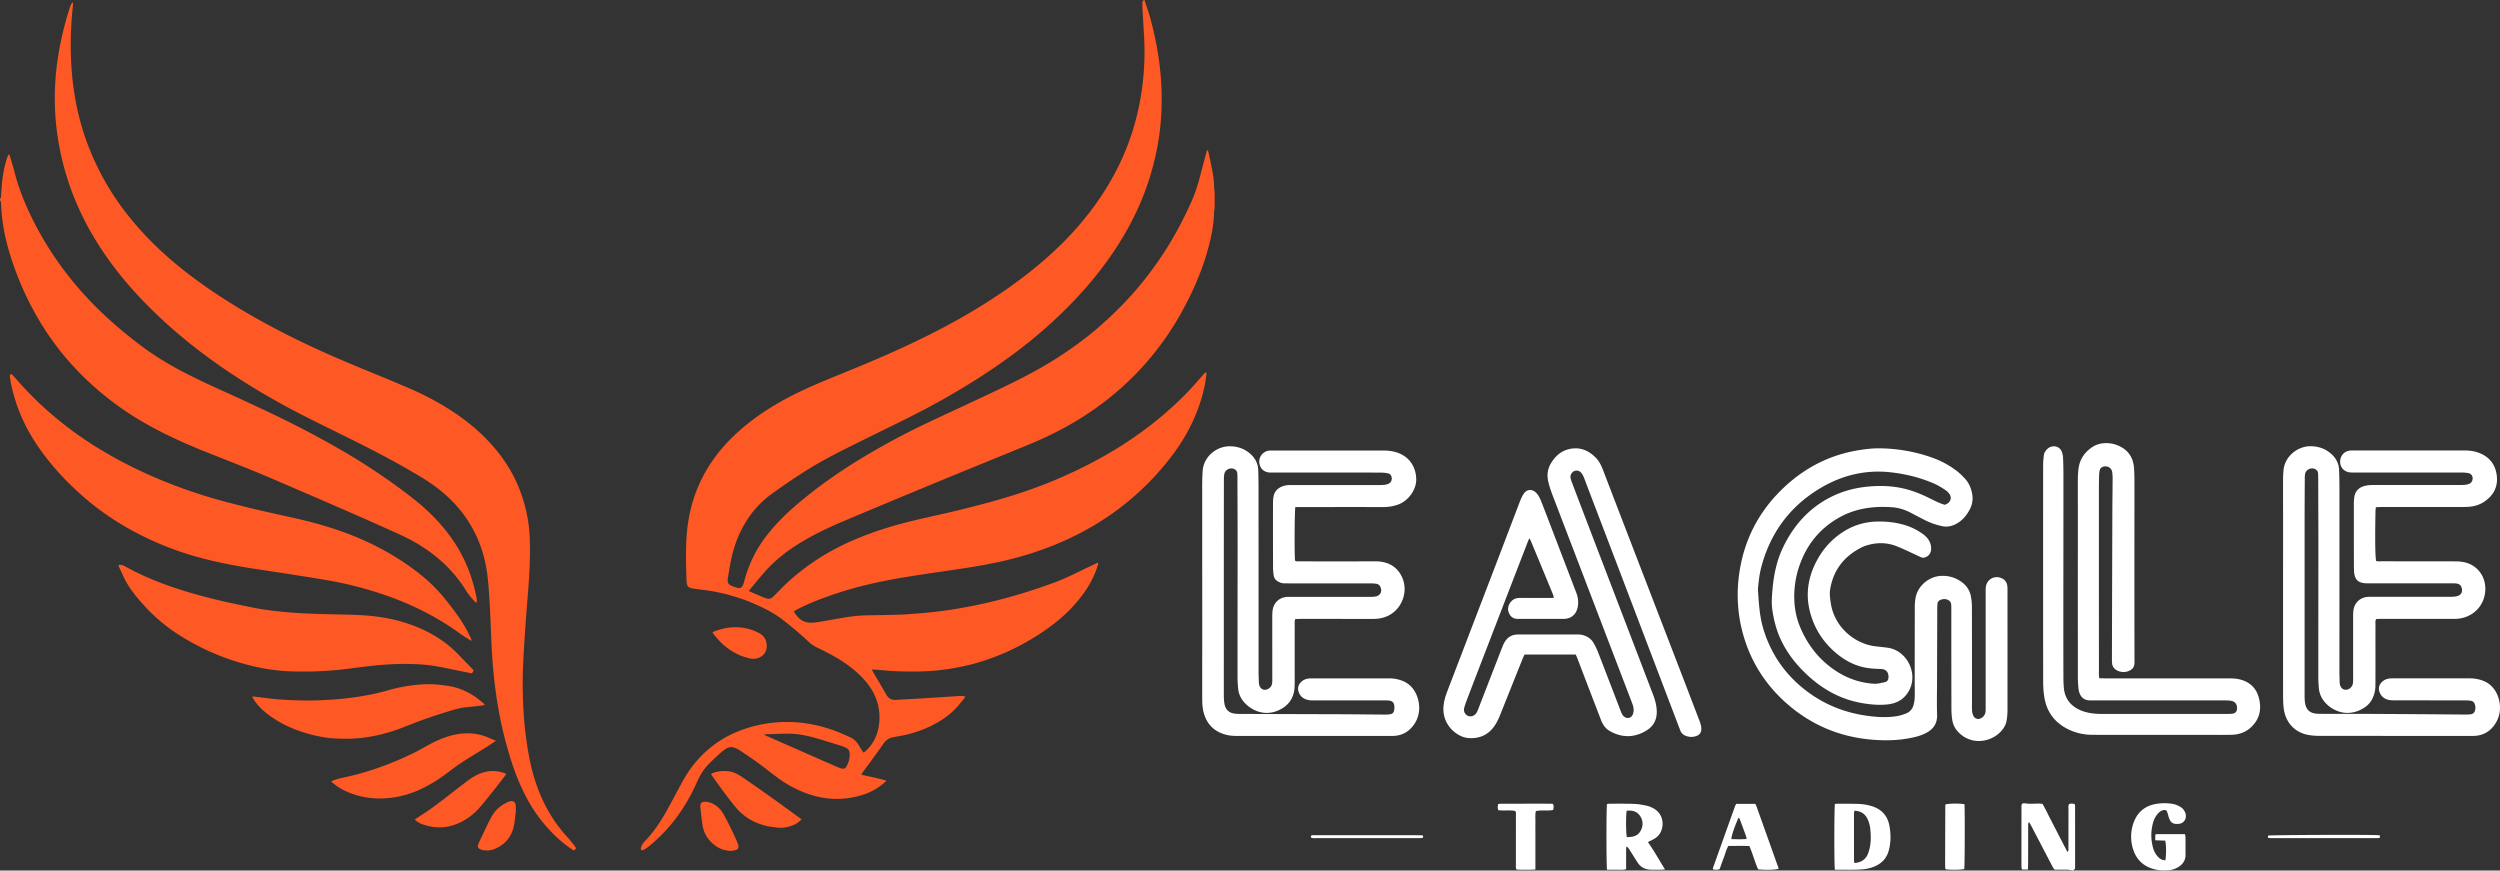 <svg xmlns="http://www.w3.org/2000/svg" viewBox="0 0 6893.19 2400.32"><rect x="0" y="0" width="6893.19" height="2400.32" fill="#333333" stroke="none"/><defs><style>.cls-1{fill:#fe5924;}.cls-2{fill:#fff;}</style></defs><g id="Layer_2" data-name="Layer 2"><g id="Layer_1-2" data-name="Layer 1"><path class="cls-1" d="M3349.13,573.28c-.53,3.33-1.48,6.65-1.54,10-.58,37.29-8.3,73.38-18.36,109-17,60.27-42.48,117-72.93,171.58a793.63,793.63,0,0,1-90.23,129.6c-62.78,73.33-136.86,132.87-220.93,180.17-38.55,21.68-78.61,40.06-119.51,56.76-84.86,34.67-169.78,69.2-254.5,104.22q-122.34,50.56-244.3,102c-43.2,18.25-85.55,38.31-125.44,63.24-29.45,18.41-56.89,39.36-81.08,64.29-11.9,12.26-22.75,25.56-33.87,38.57-7.28,8.53-14.18,17.38-21.77,26.73,2,1,3.38,1.89,4.85,2.52,12,5.09,23.86,10.34,35.92,15.17,15.75,6.32,19.51,5.31,31.7-7,11.08-11.19,21.86-22.7,33.42-33.36a628.79,628.79,0,0,1,127.64-90.93c34.1-18.43,69.63-33.55,106.05-46.68,51-18.37,103.28-31.72,156.12-43.37,63.47-14,126.67-29.18,189.19-47,58-16.52,114.94-35.88,170.29-59.82,60.73-26.27,119.42-56.43,175.19-92.12,66.6-42.62,127.92-91.79,182.58-149,13.47-14.1,26.06-29.05,39.08-43.58,2.46-2.75,4.43-6.08,8.68-7.85,2.2,2.87,1,6,.68,8.71a377.8,377.8,0,0,1-12.91,62.24c-17,57.08-44.07,109.11-79.76,156.55-76.42,101.61-172.86,178.56-288.09,232.15-67.36,31.33-137.77,53-210.53,67.47-37.26,7.41-74.77,13.24-112.36,18.69-40.29,5.83-80.59,11.67-120.76,18.23-62.83,10.28-125.1,23.17-185.82,42.7-36.5,11.74-72.42,25-107,41.65-5.24,2.52-10.34,5.34-15.45,8.13a42.28,42.28,0,0,0-4.47,3.32c11,18.37,25,31.17,47.49,30.71a151.4,151.4,0,0,0,21.43-2.18c25-4.12,49.86-8.75,74.86-12.72a427.57,427.57,0,0,1,59.24-5.54c29.44-.54,58.88-.81,88.31-1.7,15.72-.47,31.42-1.94,47.11-3.09,9.56-.69,19.1-1.59,28.64-2.48,47.75-4.41,95-12.16,141.9-22,70.77-14.88,139.83-35.65,207.69-60.49,21.56-7.89,42.41-17.39,63-27.42,17.85-8.68,35.76-17.21,53.66-25.79,1.53-.73,3.13-1.3,5.4-2.22,0,1.93.33,3.48,0,4.82-12.17,42-35.43,77.62-64,110-33.18,37.58-72.75,67.33-115.39,93.26-55.35,33.67-114.3,58.78-177.26,74.23a645.23,645.23,0,0,1-78.76,14c-39.25,4.59-78.6,4.54-118,3.2-20.85-.71-41.64-3.08-62.46-4.65-2.26-.17-4.55,0-7.76,0,1.18,2.48,1.91,4.32,2.89,6,12.27,21,24.78,41.82,36.8,62.94,6.13,10.79,15,15.38,27.1,14.64,21.86-1.32,43.73-2.47,65.59-3.74,10.6-.62,21.18-1.36,31.77-2,25.27-1.64,50.54-3.35,75.83-4.86a104,104,0,0,1,13.31.47c1.25.08,2.46.8,4.4,1.48a52,52,0,0,1-2.93,4.55c-3.91,4.76-8.05,9.34-11.84,14.19-18.7,23.9-42.35,41.64-68.79,56-31.58,17.19-65.31,28-100.6,34.21-4.71.83-9.45,1.55-14.14,2.51-10.8,2.22-19.85,7.36-26.41,16.4-3.62,5-7,10.14-10.6,15.13q-13.82,19.15-27.75,38.21c-6.87,9.4-13.84,18.72-20.73,28.09-1,1.33-1.77,2.8-3,4.78,3.84,2.57,8.1,2.26,11.82,3.45s7.33,1.68,11,2.49c4,.88,8,1.75,12,2.67,3.67.83,7.33,1.71,11,2.58,4,1,8,1.85,12,2.86,3.52.89,7,1.88,10.52,2.83-.42,1.23-.44,2.07-.87,2.46-17.69,16.07-37.54,28.38-60.39,35.95-51.25,17-102.26,16.22-153.15-1.28a310.43,310.43,0,0,1-84.14-44.33c-18.16-13.45-35.78-27.62-54-40.92-16-11.68-32.57-22.69-49-33.79a89.86,89.86,0,0,0-13.54-7.27c-9.42-4.23-18.72-3.72-27.34,2.15A127.23,127.23,0,0,0,1987,2075.7c-10.16,9.19-20.22,18.49-30,28.05-15.65,15.28-27,33.55-35.72,53.47a508.22,508.22,0,0,1-30.68,59.22,451.25,451.25,0,0,1-103.36,118.67,107.7,107.7,0,0,1-11,7.43,16,16,0,0,1-4.75,1.8,3.76,3.76,0,0,1-4.52-4.15,32.77,32.77,0,0,1,6.13-15,52.57,52.57,0,0,1,4.69-5.44c22.11-22.75,40-48.64,55.73-76,11.93-20.77,23.11-42,34.38-63.11,11-20.54,21.71-41.17,35.41-60.1,38.34-53,88.31-90.14,150.38-110.84a364.79,364.79,0,0,1,140.64-18.19c38.53,2.53,75.73,11.41,111.8,25,12.47,4.68,24.46,10.63,36.76,15.79,10.87,4.57,18.73,12.3,24.74,22.26,4,6.73,8.37,13.29,12.94,20.5,2-1.2,3.77-2,5.15-3.21a114.23,114.23,0,0,0,36.52-65.1c7.29-39.06.23-75.62-21.26-109.08-14.6-22.73-34-41.1-55.09-57.67-22.19-17.4-46.53-31.32-71.63-44-7-3.54-14-7.12-21.18-10.42a94.7,94.7,0,0,1-25.12-17.56c-22.46-21.13-46.18-40.8-70.52-59.7-22.58-17.53-48-30.34-74-41.84a512,512,0,0,0-119.48-36.32c-16.17-2.81-32.52-4.52-48.78-6.84a72.87,72.87,0,0,1-12-2.44,12.67,12.67,0,0,1-9.07-10.24,73.94,73.94,0,0,1-1.22-10.16c-1.33-37.65-2.2-75.31-.28-113,2.7-52.83,13.7-103.75,35.29-152.16,20.73-46.48,49.56-87.38,85.33-123.54,41.77-42.2,89.45-76.4,141.06-105.37,39.45-22.15,80.64-40.67,122.36-58,40.43-16.82,81.13-33,121.46-50.07,57.06-24.12,113.42-49.79,168.77-77.64,75-37.75,147.37-80,216-128.51,54.07-38.19,105.21-80,151.78-127.14,53.72-54.42,99.77-114.6,136.31-181.85A684.94,684.94,0,0,0,3144,274.81a747.94,747.94,0,0,0,10.42-177Q3152.14,59.93,3150,22c-.33-6.12-.05-12.28-.05-17.92l4-4.06h2c.29,1.3.47,2.63.88,3.89,4.57,14,9.73,27.8,13.67,42,16.77,60.17,27.66,121.31,31.31,183.8a758.26,758.26,0,0,1-3.16,125.09c-4,37.15-11.44,73.68-21.26,109.74-22.7,83.42-59.85,160.08-108.17,231.48-46.86,69.25-102.21,131.15-163.45,187.9-65.76,60.95-137.55,114-213.16,161.93q-84.57,53.64-174,98.81c-50.92,25.89-102.48,50.52-153.63,76-29.09,14.48-58.22,28.93-86.78,44.41-52.15,28.25-101.17,61.51-149.31,96a265.15,265.15,0,0,0-63.81,64.87c-20.05,29-34.28,60.68-43.69,94.63-6.88,24.81-10.63,50.19-14.66,75.54a24.28,24.28,0,0,0-.41,3c-.23,6.74,2.1,12.27,8.52,15.05a130.61,130.61,0,0,0,18.3,6.6c7.88,2.06,12.4-.37,15.59-7.86a95,95,0,0,0,4-12.69,346.37,346.37,0,0,1,63.63-126.61c24.06-30.51,51.61-57.62,81.11-82.76,55.89-47.63,115.75-89.71,178.56-127.7a2000.05,2000.05,0,0,1,177.1-95.34c56.24-26.72,112.89-52.59,169.2-79.16,46.73-22.05,93.36-44.3,138.51-69.52A1046,1046,0,0,0,3008.07,920c28.27-22.82,54.79-47.55,80.45-73.27,44.93-45,84.25-94.54,119.11-147.63,28.42-43.28,52.77-88.82,74.24-135.94a419.5,419.5,0,0,0,24.41-67.48c6.5-24.82,13.16-49.6,19.77-74.4.68-2.55.5-5.6,4-7.06a53.66,53.66,0,0,1,2.34,6.65q4.32,20.07,8.41,40.19c3.41,16.78,6.44,33.59,6.63,50.82.06,6.09,1.09,12.16,1.68,18.25ZM2106.51,2024.83c5.63,4.36,10.25,5.57,14.46,7.42q92.85,41,185.79,81.72a105.63,105.63,0,0,0,12.45,4.7c6.91,2,11.32.68,14.82-5.57,6.45-11.54,9.95-23.93,8.51-37.36a16.2,16.2,0,0,0-8.64-13.17,68.13,68.13,0,0,0-12.17-5.32c-23.8-7.44-47.55-15-71.52-21.86-22-6.3-44.41-11.23-67.43-12.21-8.51-.36-17.06-.28-25.59-.06C2141.13,2023.53,2125.08,2024.19,2106.51,2024.83Z"/><path class="cls-1" d="M0,548.62C3.28,545.35,2.72,541,3.07,537c1.13-13,1.65-26,3.18-38.89,2.38-20.06,5.93-39.94,12.23-59.22,1.47-4.47,2.69-9.09,5.36-12.9,2.82,0,2.73,2.1,3.17,3.58,4.54,15.43,9.42,30.77,13.45,46.33,13,50.32,33.12,97.79,57,143.78,38.17,73.35,85.78,140,142,200.56,46.74,50.39,98.47,95,153.52,136,41.08,30.61,85.24,55.91,130.82,78.91,46.45,23.45,94.19,44.11,141.43,65.87C731.78,1131.7,798,1163,862.59,1197.51c54,28.9,107.26,59.23,158.56,92.83,42.7,28,84.32,57.4,124.21,89.28,37.39,29.89,70.56,63.77,98.49,102.74,36.11,50.38,58.76,106.39,70.35,167.08.76,4,1.14,8-.44,12.31-1.32-.47-2.44-.54-3-1.13-9.29-10.08-18.33-20.34-25.57-32.07-35-56.68-82.84-99.73-140.11-132.91-18.69-10.82-38.3-19.75-57.94-28.64-108.77-49.24-218.58-96.1-328.18-143.45-63.76-27.55-128.56-52.5-193.05-78.21-55.36-22.06-109.53-46.63-161.52-75.87A823,823,0,0,1,215.47,1024C158,964.7,111.9,897.58,75.74,823.47a833.74,833.74,0,0,1-52-134.9,539.26,539.26,0,0,1-19-98.67C3.9,580.71,3.63,571.45,3,562.23c-.23-3.38-.05-7-3-9.5Z"/><path class="cls-1" d="M201.41,7.69c-.21,3.74-.26,7.49-.66,11.21a981.38,981.38,0,0,0-5.05,140.51c3,80.55,16.6,159.14,44.73,235A725.38,725.38,0,0,0,353.62,594.62c47.79,60.11,103,112.52,163.81,159.24,69.65,53.54,144.08,99.61,221.2,141.45,81.6,44.27,166.06,82.43,251.81,117.83,44.58,18.41,89.21,36.69,133.57,55.6,44.78,19.09,87.81,41.65,128.32,68.74,49.6,33.16,93.59,72.41,129.39,120.49,38.13,51.21,62,108.39,73.21,171.12,6.3,35.27,6.78,70.81,6.11,106.44-.66,35.27-2.82,70.45-5.72,105.6q-3.87,47.07-7.13,94.2c-2.09,30.39-4.07,60.79-5.53,91.21q-2.84,59,0,118.08a1008.32,1008.32,0,0,0,11.5,114.34c4.7,29.08,10.38,57.92,19,86.11,12.47,40.82,29.77,79.42,53.51,115a417.25,417.25,0,0,0,40.69,51.52c6.48,7,12.24,14.72,18.19,22.21,1.24,1.55,1.88,3.58,2.71,5.22-4.35,6.16-5,6.58-9.68,3.68a186.3,186.3,0,0,1-16.09-11c-47-36.48-83.83-81.32-111.57-133.86-20.07-38-35.05-78-47.2-119.08-10.29-34.8-19.24-69.93-26-105.58-6.67-35-12-70.14-15.73-105.57-4.38-41.56-6.7-83.23-8.26-125-1.12-30.1-2.38-60.21-4.21-90.27-1.37-22.54-3-45.11-5.81-67.5-7.49-58.7-27.22-112.93-61.78-161.31-24.11-33.75-53.68-62.06-87.33-86.19-21.17-15.19-43.74-28.12-66.25-41.17-51.53-29.86-104.45-57.13-157.73-83.69-46.84-23.35-94-46.14-140.54-70a2001.74,2001.74,0,0,1-199.1-116.86c-71-47.46-137.92-100.17-199.66-159.27-50.82-48.65-97.46-101-137.84-158.71-49.62-70.94-88-147.39-112.46-230.59a761.24,761.24,0,0,1-23.08-107.27,712.84,712.84,0,0,1-5.33-145.47,773.47,773.47,0,0,1,14.69-107.75A901.22,901.22,0,0,1,190.8,26.26c1.44-4.56,3-9.09,4.9-13.5.86-2,2.48-3.78,3.75-5.65Z"/><path class="cls-1" d="M1300.7,1767.16c-3.12-1.61-4.9-2.35-6.5-3.38-8.64-5.54-17.51-10.78-25.8-16.81-67.87-49.36-142.39-85.42-222-111.28a1027.78,1027.78,0,0,0-140.17-35.15c-34-6-68.15-11.28-102.28-16.62-40.21-6.3-80.51-12-120.68-18.53-58.1-9.45-115.66-21.53-171.8-39.49A854.36,854.36,0,0,1,360.94,1461a752.2,752.2,0,0,1-154.71-112.83c-40.49-38.15-76.95-79.88-107.57-126.45-33.65-51.17-57-106.67-68.84-166.9-1-5-1.73-10.12-2.42-15.2a16.68,16.68,0,0,1,.21-5.08,3.56,3.56,0,0,1,5.7-1.87c2.22,2.13,4.28,4.43,6.29,6.75A992.42,992.42,0,0,0,109,1112.31a978.6,978.6,0,0,0,117.41,94.63c50.89,35,104.59,65,160.4,91.3,77.26,36.44,157.37,64.93,240,86.65,57.56,15.14,115.54,28.49,173.7,41.08,49.53,10.71,98.38,23.77,146.07,41,77.2,27.89,148.62,66.2,213,117.35a438,438,0,0,1,68.18,68.07c20.88,25.84,41,52.26,57.32,81.31,5,8.94,9.31,18.27,13.86,27.47C1299.55,1762.56,1299.81,1764.18,1300.7,1767.16Z"/><path class="cls-1" d="M326.36,1558.3a18.85,18.85,0,0,1,15.09,1.6c9.92,5.39,19.89,10.72,30,15.76,46.06,22.94,94.09,40.85,143.31,55.68,49.5,14.92,99.71,27,150.33,37.35,18.77,3.85,37.51,7.92,56.41,10.91,19.59,3.1,39.33,5.39,59.06,7.37,43.63,4.36,87.44,5.7,131.25,6.68,24.3.54,48.61,1,72.9,2,48.08,1.92,95.39,8.72,141.14,24.26,41.18,14,79.3,33.74,113,61.46a284.2,284.2,0,0,1,21.17,19.45c15.41,15.55,30.54,31.39,46.23,47.57l-4.86,8.24c-7.09-1.36-13.78-2.57-20.43-3.92-24.46-5-48.85-10.32-73.39-14.89a432.1,432.1,0,0,0-61.21-6.49,746.45,746.45,0,0,0-77,.76c-33.51,2.12-66.77,6.18-100,10.64a988.3,988.3,0,0,1-163.91,8.5,536.29,536.29,0,0,1-104.66-13.71,664.41,664.41,0,0,1-208.1-87.4c-46.34-29.57-86-66.57-120.09-109.59-13.23-16.68-24.87-34.38-33.63-53.87-3.51-7.81-7.26-15.5-10.84-23.27C327.43,1561.9,327,1560.27,326.36,1558.3Z"/><path class="cls-1" d="M1336.41,1943.83c-3.5.68-6.44,1.45-9.42,1.78-13.26,1.47-26.52,2.92-39.79,4.18a185.78,185.78,0,0,0-35.16,7c-43.3,12.77-86.09,27-128,43.93-33,13.34-66.86,24.13-102.06,30.28a408.71,408.71,0,0,1-80.72,5.83c-17.82-.45-35.57-1.48-53.09-4.76C834.42,2022,784,2003.7,739.87,1970.47c-16.78-12.63-31.7-27.15-42.48-45.47a30,30,0,0,1-1.44-2.68c-.11-.24.15-.65.38-1.5,4.21-.48,8.55.32,12.85.81,10.87,1.26,21.7,2.84,32.57,4.07,10.2,1.16,20.41,2.34,30.64,3,36.9,2.34,73.83,3.76,110.8,2.06,19.47-.89,39-1.89,58.36-3.86,42.92-4.34,85.4-11.28,127-23.18a439.26,439.26,0,0,1,72.32-14.6c21.77-2.44,43.6-3.64,65.56-1.48,16,1.57,32,3.35,47.57,7.45,27.28,7.18,51.22,20.79,72.7,38.88C1330,1936.73,1334,1938.85,1336.41,1943.83Z"/><path class="cls-1" d="M1367.38,2042.6c-10.71,7.1-19.4,13.14-28.36,18.75-17.4,10.91-35,21.48-52.4,32.38-17.71,11.08-34.69,23.23-51.32,35.88-24,18.29-49.34,34.45-76.86,47.12a266.47,266.47,0,0,1-107.2,24.85,225.11,225.11,0,0,1-100.52-21.36c-11.62-5.41-24-13.66-36.66-24.28-.27-2.41,1.82-2.48,3.21-3.15,10-4.76,20.77-6.84,31.46-9.14,68-14.57,132.65-38.38,194.91-69,9.82-4.83,19.33-10.3,28.86-15.68,23.62-13.33,47.92-25,74.38-31.65,25.64-6.42,51.42-7.45,77.24-1.19C1338.42,2029.58,1351.63,2036,1367.38,2042.6Z"/><path class="cls-1" d="M1960.82,2134.2c6.19-4.12,13.21-5.78,20.13-6.94,18.69-3.14,36.85-1.31,53.7,8.12,4.77,2.66,9.39,5.62,13.91,8.69,50.32,34.26,99.65,69.92,148.84,105.77,4.12,3,8.27,6,12.77,9.21a69.7,69.7,0,0,1-30.57,18.84c-12.48,3.83-25.28,5.84-38.45,3.71-8.09-1.32-16.35-1.75-24.35-3.46-35.23-7.57-65.05-24.54-88.28-52.35-23.7-28.37-44.93-58.62-66.46-88.63A15.6,15.6,0,0,1,1960.82,2134.2Z"/><path class="cls-1" d="M1143.35,2260c7.58-5.12,13.69-9.48,20-13.5,22.57-14.34,43.87-30.42,65-46.75,19.78-15.27,39.44-30.7,59.37-45.78,12-9.1,24.79-17.1,39.13-22.23,22.88-8.19,45.52-7.86,68.62,1.73-1.09,2.09-1.74,4-2.9,5.49-22.11,28.78-44.39,57.42-67.83,85.15-18.73,22.16-41.41,38.66-68.58,49-30.89,11.73-61.67,10.18-92.35-.7a64.73,64.73,0,0,1-11-5.42C1149.94,2265.29,1147.4,2263,1143.35,2260Z"/><path class="cls-1" d="M1964.62,1743.53a49.28,49.28,0,0,1,4.73-2.49c23-8.8,46.65-13.27,71.38-11a137.46,137.46,0,0,1,52.75,15.77c14.38,7.67,21,20.91,20.61,36.5-.47,20.63-15.5,32.32-34.39,34.07a42.76,42.76,0,0,1-13.21-1.2c-31.95-7.29-58.9-23.53-81.64-46.84-6.44-6.6-12.14-13.92-18.11-21A24,24,0,0,1,1964.62,1743.53Z"/><path class="cls-1" d="M2014.41,2346.32c-14.78-1.26-27.89-4.82-39.44-12.82-20.33-14.08-33.81-32.93-37.75-57.58-2.7-16.89-4.22-34-6.24-50.94a20.8,20.8,0,0,1-.09-4.1c.48-6,3.67-9.39,9.67-10a43.28,43.28,0,0,1,21,3.51c15.23,6.26,26,17.22,33.91,31.46,12.29,22.17,23.39,44.91,33.84,68,2,4.36,3.81,8.8,5.35,13.33,3.59,10.57.7,15.57-10,17.61C2021,2345.48,2017.26,2345.9,2014.41,2346.32Z"/><path class="cls-1" d="M1422.62,2233.44c-1.72,13.89-2.77,27.91-5.3,41.65-5.51,30-22.5,51.4-50.14,64.4a59,59,0,0,1-34,4.83,32.59,32.59,0,0,1-10.56-3.53c-4.76-2.51-5.9-6-4.36-11.2a60,60,0,0,1,3.3-8.6c8.63-18.2,17.25-36.41,26.08-54.52,3.13-6.44,6.65-12.72,10.32-18.87,10.17-17.06,25.38-28.3,43.09-36.51a26.54,26.54,0,0,1,5.83-1.91c8.21-1.66,13.3,1.73,14.81,9.88a40.41,40.41,0,0,1,.49,6.12c.08,2.73,0,5.47,0,8.2Z"/><path class="cls-2" d="M5362.52,1391.93c3-1.56,6.21-2.72,8.79-4.72,7.91-6.15,9.8-15.94,4.22-24.34a40.23,40.23,0,0,0-10.9-11.27c-9.6-6.29-19.36-12.63-29.8-17.28-38.41-17.14-78.85-27.15-120.57-31.92-70.34-8.05-135.62,7.91-195.83,44-83,49.76-136.46,122.21-161.63,215.56-5.27,19.53-7.62,39.56-9.43,59.66a36.91,36.91,0,0,0-.21,5.75c2.54,36.37,4.4,72.78,15.24,108,22.22,72.3,64.13,130.37,125.23,174.7,47.18,34.22,100,54.75,157.45,63.09,29,4.21,58.32,6.17,87.5,1a121.47,121.47,0,0,0,23.29-7.1c10.44-4.13,17.26-12.25,20.23-22.95a90.76,90.76,0,0,0,3.31-21.21c.46-14.87,0-29.77,0-44.66q0-100.85.2-201.71a159.48,159.48,0,0,1,2.24-28.65c6.11-32.71,37-58.53,70.25-60,20.44-.88,38.92,4.29,55.61,16.07,13.94,9.86,23.18,23.1,26.5,39.77a156.26,156.26,0,0,1,2.89,30q.36,132.56.21,265.12c0,7.2-.29,14.44.35,21.59a36.72,36.72,0,0,0,3.71,13.68c3.36,6.27,11.12,11.31,21,6.06a22.34,22.34,0,0,0,12.31-18.24c.58-5.23.35-10.55.35-15.83q0-153.45,0-306.91c0-6.24-.2-12.51.28-18.72,1.82-23.69,25.78-36.37,46.51-24.82,7.28,4,11.23,10.4,12.66,18.29a72.12,72.12,0,0,1,.74,12.91q.09,167.14,0,334.28a165.84,165.84,0,0,1-2.43,25.71c-1.61,10.18-6.57,19-13.07,26.92-25.88,31.38-81.22,43.79-118.88,6.07-9.85-9.87-16.05-21.63-18-35.29a215.24,215.24,0,0,1-2.24-30.11q-.33-136.17-.26-272.33c0-4.8,0-9.6-.24-14.4-.36-7.64-4.59-12.16-11.68-14.64-6.33-2.2-12.33-1.32-18.22,1.17-4.76,2-7.78,5.61-8.13,10.94-.31,4.78-.51,9.59-.53,14.38q-.34,102.3-.63,204.59c-.07,28.82-.82,57.66.18,86.45.89,25.69-11.58,41.54-33.38,52-17.09,8.23-35.47,11.73-54,14.66-29.1,4.61-58.46,4.67-87.67,2.54-90.55-6.63-170.53-39.59-238.87-99.48-55.4-48.55-94.95-108-117.12-178.38a403.22,403.22,0,0,1-16.07-168c11.41-101.19,55.12-186.29,130-254.63,56.87-51.92,123.61-85.47,200.27-97.87,19.46-3.15,39-5.57,58.72-5.29,50.33.72,99.31,9.25,146.62,26.46a246.45,246.45,0,0,1,65.52,35.71c8.33,6.35,15.87,13.91,23,21.61,9.32,10,15,22.25,18.38,35.46,4.39,16.94,3.07,33.37-5.15,49-8.92,16.88-20.65,31.26-37.91,40.27-12.19,6.36-24.54,9.19-38.76,6a196.34,196.34,0,0,1-49.91-17.9c-11.46-6.05-23-11.87-34.46-18-17.16-9.18-35.28-15-54.76-16.27-50.83-3.34-99.89,3.34-144.81,28.71-49.91,28.19-85.22,69.69-105.77,123.15a259.12,259.12,0,0,0-17.23,110.15,211.71,211.71,0,0,0,16.23,69.79c20.75,49,52.41,89.25,96.89,118.81,31.78,21.12,66.73,33.43,105,36.13,10.81.77,21-2.21,31.26-4.26,6.13-1.22,9.67-6,10-12.53.62-11.77-4-23.17-20.6-23.79-11-.41-22.07-.87-33-2.22-37.57-4.62-69.21-21.93-96.93-46.91-21.63-19.49-39.16-42.29-51.55-68.7-30.71-65.51-26.59-129.48,10.24-191.27a208,208,0,0,1,64.05-67.29c30-20,63-29.87,99-30.3,26.62-.31,52.65,2.94,78,11.16a162.56,162.56,0,0,1,47,24.47c12.55,9.33,20.64,21.35,21.38,37.44.59,12.92-5.93,22.59-18,26.21a13.62,13.62,0,0,1-8.24-.18c-6.25-2.4-12.19-5.6-18.31-8.36-17-7.7-33.83-16.07-51.23-22.85-27.36-10.66-55.34-10.37-83.26-1.61a82,82,0,0,0-12,4.77c-48.29,24.12-78.5,62-87.39,115.82-2.14,13-.19,25.83,1.79,38.68,9.81,63.43,61.51,107.89,115.68,117.44,8.95,1.58,18.07,2.17,27.1,3.33,7.14.92,14.4,1.44,21.35,3.13,53.47,13,81.77,84.4,42.31,130.32-13.81,16.07-31.71,22.84-51.85,24.73-24.05,2.26-47.95,0-71.65-4.39-54.87-10.15-102.05-35.65-143.19-72.71-31.31-28.2-57.63-60.34-76.13-98.57-13.11-27.08-20.62-55.62-24.87-85.3-2.63-18.31-1.2-36.35.32-54.53,3.4-40.49,11.26-79.93,28.82-116.82,28.23-59.32,69.54-106.79,128.29-137.67,31.32-16.46,64.81-26.13,100-30.09,24.92-2.8,49.71-3.3,74.69-.49,28.44,3.19,55.43,11.13,81.51,22.54,9.66,4.22,19.11,9,28.58,13.61C5339.85,1383.49,5350.64,1388.64,5362.52,1391.93Z"/><path class="cls-2" d="M6550.84,1398.68c-.38,4.6-.9,8.3-1,12-1.37,76.86-.83,121,1.75,135.88,4.7,1.86,10,1.07,15.13,1.08,67.72.09,135.44,0,203.16.22a121.74,121.74,0,0,1,24.27,2.23c33.17,6.88,56.3,34.05,58.39,67.84,2.93,47.46-31.2,85.58-79.13,88.31-4.79.27-9.6.18-14.4.18q-95.82,0-191.64-.06c-5.19,0-10.38.31-15.27.46-3.47,5.16-2.26,10.1-2.27,14.74-.09,42.75,0,85.49,0,128.24,0,13.93-.08,27.86-.14,41.79a80.62,80.62,0,0,1-7.17,32.09,60.56,60.56,0,0,1-21.7,26.34c-16.39,11.13-34.62,16.92-54.39,15.44-30.54-2.28-68.74-27.6-72.57-66.92-1-10.49-1.62-21.07-1.62-31.62q0-178.67.2-357.34c0-63.87-.31-127.75-.51-191.63,0-4.32,0-8.66-.4-13-.52-5.75-3.68-9.76-9-12-11.18-4.6-24.61,2.28-26.82,14a71.32,71.32,0,0,0-.78,12.92c-.22,37.46-.49,74.92-.5,112.38q-.07,240.63,0,481.27a199,199,0,0,0,.58,20.15c2.34,23,13.25,33.65,36.38,34.36,21.11.65,42.26.27,63.39.29,19.69,0,39.38-.12,59.07,0q74.2.33,148.4.82c45.14.31,90.28.75,135.42,1.06a121,121,0,0,0,14.37-.66c7.05-.78,11-5.08,12.66-11.91a27.91,27.91,0,0,0-.93-15.58c-1.8-5.52-5.51-9.12-11.23-9.9a118.68,118.68,0,0,0-15.77-.94q-93.66-.12-187.32-.14a179.47,179.47,0,0,1-18.71-.5c-15.61-1.63-26.4-10.77-30.43-24.62-2.52-8.66-.59-16.16,4.93-22.87,6.1-7.41,14.2-11.31,23.65-12.32a107.69,107.69,0,0,1,11.51-.33q105.2,0,210.37,0a102.39,102.39,0,0,1,33.86,5.87c14.55,5,25.92,14.29,34.51,27.06,15.18,22.6,23.38,64.29-3.45,98.51-13.59,17.33-31.45,26.19-53.32,27.2-3.83.18-7.68.09-11.52.09q-208.21,0-416.41-.16a179.14,179.14,0,0,1-28.6-2.34c-34.47-5.61-65-31.14-69.45-77.29-1.15-11.93-1.33-24-1.33-36q-.07-229.82.05-459.65c0-43.71-.17-87.41-.1-131.12,0-8.63.46-17.29,1.25-25.89,3.7-40.22,40.52-66.17,73.29-66.34,19.46-.11,37.08,4.83,52.57,16.42,16.58,12.41,26.75,28.74,27.43,49.95.54,16.8.92,33.61.92,50.42q0,252.86-.08,505.73c0,8.64.39,17.28.63,25.92a55.11,55.11,0,0,0,.35,5.75c1.38,10.51,7.57,17.19,16,17.34,8.94.16,17.8-6.69,19.85-15.82a54.64,54.64,0,0,0,1-11.44c.1-11.52,0-23,0-34.58q0-69.89,0-139.77a137.9,137.9,0,0,1,.81-17.25c2.76-21.57,19-36.36,40.84-37.33,7.67-.33,15.37-.1,23.05-.1q98,0,196,0c5.76,0,11.54,0,17.28-.43a45,45,0,0,0,11.2-2.29c7.62-2.67,11.54-8.88,11.08-16.59-.57-9.61-5.45-15.87-14.29-17.22-5.19-.79-10.54-.67-15.81-.68q-110.94-.07-221.89-.07c-3.84,0-7.69.07-11.53,0-23-.56-32.93-10.23-34.21-33.48-.37-6.71-.42-13.44-.43-20.16q-.12-82.12-.12-164.25a133.23,133.23,0,0,1,1.27-20.08c2.47-15.86,12.16-25.89,27.27-30.17a83.33,83.33,0,0,1,21.29-2.8c21.61-.35,43.23-.13,64.84-.13q87.18,0,174.35,0a165.62,165.62,0,0,0,17.27-.47,42.16,42.16,0,0,0,12.44-3.1c6.29-2.77,9.62-9.9,8.68-16.73-.91-6.65-4.66-11-12-12.48a81,81,0,0,0-15.71-1.48c-27.85-.18-55.71-.17-83.57-.17q-106.62,0-213.24,0c-4.33,0-8.67.15-13-.21-16.26-1.37-27.76-13.72-27.65-29.47.12-16.92,11.53-29.56,28-30.87,3.34-.27,6.72-.14,10.08-.14q153.45,0,306.9,0c14.12,0,27.73,2.22,40.72,7.71,27.75,11.71,43,32.76,46.28,62.57,3.27,30.26-9.25,53.26-33.59,70.2-14.13,9.82-30.35,14.18-47.44,15-8.15.41-16.33.27-24.49.27q-106.62,0-213.25,0C6560.9,1398,6556.22,1398.41,6550.84,1398.68Z"/><path class="cls-2" d="M3571.59,1398c-2.19,13.15-2.63,128.2-.9,147.16,2.85,3.66,7,2.54,10.64,2.56q39.61.18,79.24.14c44.18,0,88.37.07,132.55-.13a94.8,94.8,0,0,1,28.37,4.07c34,10.41,48.69,40.57,51.08,65.07,3.62,37-21.32,85.59-78,89.36-6.69.45-13.44.27-20.16.27q-93.64,0-187.3-.06c-5.17,0-10.34.34-15.66.53-2.35,5.93-1.6,11.24-1.6,16.39q-.09,66.29,0,132.56c0,12.48.21,25-.28,37.45-1.32,33.51-19.42,56.39-50.87,67.77-38.92,14.09-74.36-6.71-91.25-28.49a63.55,63.55,0,0,1-13.4-32.93c-1.05-10.49-1.8-21.07-1.81-31.6q0-179.38.23-358.76c0-64.35-.32-128.71-.53-193.06,0-3.84,0-7.69-.4-11.51-.56-5.8-3.94-9.66-9.22-11.84-10.53-4.36-23.6,1.89-26.26,12.89a61.32,61.32,0,0,0-1.43,14.26q-.21,146.25-.24,292.48,0,87.89,0,175.78c0,42.26-.07,84.52.07,126.78,0,8.14.16,16.39,1.52,24.38,3,17.8,13.2,27,31.09,28.46,8.12.68,16.32.53,24.48.55q130.38.42,260.75.81c42.26.17,84.51.71,126.76,1a105.69,105.69,0,0,0,14.33-1c5.24-.69,9-3.93,10.16-9a42,42,0,0,0,1-14.14c-1.16-9.38-5.72-13.61-15-14.59a152,152,0,0,0-15.84-.39q-93.65,0-187.3-.06c-5.27,0-10.64.3-15.82-.48-14.21-2.16-25.19-8.7-30-23.33-3.36-10.29-.73-18.95,6.48-26.43,5.89-6.12,13.4-9.18,21.75-10.1a91.51,91.51,0,0,1,10.08-.32q105.88,0,211.79,0a97.44,97.44,0,0,1,33.86,5.85c16.42,6,29.07,16.62,37.5,32,15.14,27.64,18.22,70.06-13.08,101.08-12.54,12.42-27.75,18.54-45.14,19.65-3.83.25-7.68.13-11.53.13q-208.9,0-417.82,0c-11.55,0-23-.37-34.28-3.37-31.38-8.35-51.94-27.88-60.82-59.23-4-14-4.55-28.4-4.55-42.84q0-87.88.09-175.78-.08-202.43-.15-404.87c0-14.87.26-29.78,1.28-44.61,2.73-39.49,38-68.16,74.6-68,20.52.11,38.82,5.87,54.59,18.91,14.74,12.2,23.54,27.74,24.11,47.23.44,15.36.76,30.73.76,46.09q.11,255,.12,510.05c0,9.12.44,18.24.73,27.36a43.85,43.85,0,0,0,.48,5.73c1.49,9,7,15.11,14.27,16,8,1,17.71-4.91,20.56-12.78a32.14,32.14,0,0,0,1.65-8.43c.29-3.82.13-7.68.13-11.52q0-83.57-.06-167.14a162.68,162.68,0,0,1,.69-17.25c2.5-23.14,19.09-38.44,42.19-39,8.64-.2,17.29,0,25.93,0q98.7,0,197.38-.09c6.23,0,12.61.16,18.66-1,17.08-3.39,18.85-19.15,11.28-29.82a14.1,14.1,0,0,0-8.26-5,91.85,91.85,0,0,0-17.16-1.24q-111.66-.13-223.32-.1c-4.8,0-9.6-.11-14.41-.1-5.93,0-11.31-1.91-16.45-4.66-6.74-3.6-11.31-9.09-12.47-16.68a144.68,144.68,0,0,1-1.91-21.48q-.28-90-.14-180.1a96.71,96.71,0,0,1,1.38-15.74c2.54-15.33,12.2-24.52,26.41-29.44,8.78-3,17.94-2.91,27.08-2.91q115.26,0,230.52,0c6.73,0,13.47.09,20.16-.45a41.73,41.73,0,0,0,12.5-2.86,15.53,15.53,0,0,0,9.33-16.32c-.69-6.27-3.64-11.15-10.07-12.53a85.27,85.27,0,0,0-17.05-2.07c-32.65-.25-65.31-.26-98-.26q-101.57,0-203.14.09c-2.88,0-5.77,0-8.65-.12-14.81-.92-25.2-10.1-27.87-24.54a30.51,30.51,0,0,1,28.27-36c3.36-.19,6.73-.07,10.09-.07q152,0,304,0a116.79,116.79,0,0,1,36.84,5.41c32.95,10.81,52,37.71,53.11,72.66.95,28.79-20.72,60.83-51.28,71.33a119.68,119.68,0,0,1-39.59,6.47c-50.43-.18-100.85-.1-151.28-.11h-91.29Z"/><path class="cls-2" d="M4344.73,1804.81h-141.2c-1.68,3.6-3.44,6.94-4.83,10.43q-30.79,76.85-61.48,153.73c-4.63,11.62-9.72,23-17,33.26-16.63,23.55-39.41,34.15-68,33a63.57,63.57,0,0,1-22.35-5c-24.42-10.36-49.22-36.21-50-73.22-.33-16.37,3.79-32.37,9.56-47.77,4.72-12.58,9.55-25.12,14.36-37.67q63.87-166.71,127.73-333.42c19.73-51.55,39.19-103.19,59-154.69,3.08-8,6.61-16.13,11.55-23.05,8.29-11.63,22-12.41,32.52-2.61a48.73,48.73,0,0,1,8.7,11.35,118.22,118.22,0,0,1,7.19,15.68q12.07,30.83,23.87,61.77,36,94.11,72.1,188.21a71.07,71.07,0,0,1,4.36,35.32,51,51,0,0,1-4.89,16.37c-6.16,12-16.69,18.2-30,19.67a105.32,105.32,0,0,1-11.52.29q-55.47,0-110.94,0c-2.4,0-4.81-.1-7.21,0-14.52.56-24.18-7.5-27.56-22.23-2.82-12.34,5.77-27.68,17.89-33,5.45-2.38,11.13-2.66,16.93-2.65q37.45.09,74.92,0H4284c-.59-3.43-.57-6.15-1.53-8.47q-30.72-74.56-61.68-149c-.88-2.12-2.31-4-4.05-7-1.95,4.57-3.55,8-4.91,11.56q-63,163.18-125.93,326.39-21.22,55.08-42.29,110.22c-2.39,6.27-4.49,12.67-6.27,19.14a18.35,18.35,0,0,0,1.25,14c5.5,10.19,17.59,12.89,27,6,5.33-3.9,7.71-9.58,10-15.46q25.19-65.15,50.5-130.22c5.55-14.31,11-28.67,16.73-42.92a85.12,85.12,0,0,1,7-14.17c7.78-12.16,19-18.62,33.56-19.13,2.4-.09,4.8-.08,7.21-.08q78.53,0,157,0c4.78,0,9.69,0,14.3,1.09,13.63,3.13,25,10.09,32.11,22.44a193,193,0,0,1,12.48,25.87c20.15,51.88,40,103.89,60,155.85,1.55,4,3,8.11,4.85,12a27.77,27.77,0,0,0,4.6,7.23c9.31,9.88,23.44,6.58,27-6.51a38.35,38.35,0,0,0-.66-22.73c-2.18-6.36-4.56-12.65-7-18.92q-38.06-99.52-76.15-199-65.86-172.14-131.73-344.27c-7-18.36-14.48-36.51-18.67-55.91-3.87-17.95-1.26-34.5,8.11-49.83,10.53-17.23,24.63-31,44.38-37,30.05-9.11,55.81-.39,77.68,21.16,9.74,9.61,15.93,21.55,20.79,34.22q17.23,45,34.52,90.08,88.47,229.73,177,459.46,26.89,69.86,53.59,139.8a119,119,0,0,1,5,15,41,41,0,0,1,1.17,12.8c-.68,7.68-4.61,13.47-12.06,16.48a40.3,40.3,0,0,1-32.2-.48,24.62,24.62,0,0,1-13.66-14.1c-2.43-6.26-4.81-12.54-7.2-18.82Q4554.1,1807,4482.41,1618.57q-53.81-141.27-107.8-282.49c-2.74-7.18-5.16-14.48-8.18-21.53a41.67,41.67,0,0,0-6.63-11,16.58,16.58,0,0,0-19.62-4.48c-6.64,3-11.27,11.36-9.72,19.1,1,5.13,3,10.09,4.91,15q16.81,44.43,33.79,88.8,64,167.4,128.15,334.78,30.1,78.64,60.22,157.29c5.54,14.42,9.76,29.08,10.54,44.64,1.19,23.61-7.47,42.53-27.54,55-33,20.57-67,21.38-101,2.54-12.19-6.75-20-17.63-25-30.65-10.43-27.36-21.05-54.64-31.53-82q-17-44.37-33.92-88.78C4347.91,1811.78,4346.46,1808.79,4344.73,1804.81Z"/><path class="cls-2" d="M5788.57,1870.21c6.39.1,12.1.27,17.81.27q170.71.07,341.43.08c9.16,0,18.2.4,27.15,2.56,27.67,6.67,46,23.45,53.3,50.92,8.41,31.74,2.16,60.06-23.08,82.58-14.59,13-32.3,18.84-51.51,19.36-22.56.6-45.14.28-67.71.28q-134,0-268-.1c-17.29,0-34.58.13-51.87-.16a148.39,148.39,0,0,1-69-18c-34.94-18.93-54.86-48.73-60.65-87.77a275.11,275.11,0,0,1-2.86-40.15q-.29-299.68-.07-599.36a211.91,211.91,0,0,1,2.06-25.74c.79-6.36,4.17-11.69,8.64-16.27,12.44-12.73,35.5-11,41.62,9.22a57.9,57.9,0,0,1,2.6,14.07c.61,14.39,1,28.8,1,43.2q0,197.39-.25,394.77,0,82.11.21,164.24c0,10.08.28,20.18,1,30.23q3.18,44.18,43.56,62.77c15.06,7,31,9.82,47.41,10.88,7.18.46,14.4.39,21.6.39q167.85,0,335.69,0a149.15,149.15,0,0,0,15.83-.47c9.2-1,13.67-6.26,13.68-15.36,0-11.11-5.41-18.33-16.41-20.33-6.08-1.1-12.41-1-18.64-1.06q-152.7-.09-305.42-.06-28.82,0-57.63,0a110.56,110.56,0,0,1-11.52-.3c-10.9-1.15-18.91-6.77-23.41-16.72a45.85,45.85,0,0,1-3.94-13.76,283.93,283.93,0,0,1-1.94-30.14q-.14-224,0-448.08c0-33.61-.22-67.23-.08-100.85a259.39,259.39,0,0,1,1.66-27.29c2.82-25.35,15.26-45.2,35.92-59.81,17-12,36.23-14.42,56.38-11a69.54,69.54,0,0,1,11.09,3c30.39,10.52,47.39,31.91,49.82,63.88,1.38,18.17,1.19,36.47,1.21,54.71.06,75.88-.14,151.76-.12,227.64q0,122.46.25,244.93c0,5.28.28,10.65-.62,15.79a19.8,19.8,0,0,1-4.83,10.06c-11.85,11.82-33,12.89-46.5,2.87a22.92,22.92,0,0,1-9.78-16.9c-.39-4.3-.51-8.63-.5-13q.55-203.14,1.19-406.28c.1-29.29.59-58.58.72-87.87A145.1,145.1,0,0,0,5824,1302c-1.46-10.76-11.17-17.55-21.92-15.87-6.85,1.07-11.66,4.81-12.91,11.73a112.15,112.15,0,0,0-1.51,17.18q-.47,21.62-.43,43.22,0,244.21.1,488.42C5787.34,1854.27,5786.66,1862,5788.57,1870.21Z"/><path class="cls-2" d="M4431,2398.09c-2-14.05-2-166.92-.13-180.92,1.88-.34,4.1-1.1,6.3-1.1,23.51,0,47-.31,70.51.59,11.39.43,22.79,2.84,34,5.25a65.91,65.91,0,0,1,17.27,6.91c26.44,14.47,29.6,43.82,21,63.32a42.61,42.61,0,0,1-17.8,20.16c-5.76,3.33-11.79,6.2-18.37,9.63,16.87,23.7,30.73,49.15,47.1,75.27-5.05.41-7.74.79-10.43.81-9.59.07-19.19.14-28.78,0-15.48-.28-27.8-6.75-36.34-19.73-6.85-10.41-13.21-21.14-20-31.61-2.75-4.26-5-9.06-10.43-12.75-1.81,4.94-1.05,9.17-1.19,13.24-.14,3.83,0,7.67-.06,11.51q0,6.48,0,13,0,5.76,0,11.51v13.3c-9.09,3.08-17.72,1.34-26.14,1.63C4448.87,2398.32,4440.26,2398.09,4431,2398.09Zm54.62-89.91c15.19-.17,29.76-2.08,38-17.27,7.63-14.14,7.28-28.69-2.09-42-8.94-12.71-22.1-14.92-36.4-13.43C4482.77,2250.6,4483.07,2297.07,4485.65,2308.18Z"/><path class="cls-2" d="M5059.18,2398.17c-2-15.93-1.82-168.35.11-181.12a37.48,37.48,0,0,1,6.39-1c18.72.06,37.43,0,56.14.47a145.23,145.23,0,0,1,38.28,6c27.88,8.34,44.78,26.7,49.78,55.61,4,23,4,45.76-2.47,68.39-5.82,20.4-19,34-38.1,42.27a106.15,106.15,0,0,1-32,8.06C5111.51,2399.32,5085.63,2397.6,5059.18,2398.17Zm53.76-162.74a78.73,78.73,0,0,0-1,8.27q0,64.61.08,129.19c0,2.16.78,4.31,1.23,6.61,21-1.52,33.6-11.91,39.23-31,.95-3.2,1.86-6.42,2.62-9.67,4-17,3.62-34.23,2-51.4a85.57,85.57,0,0,0-7.66-29C5142.4,2243.61,5130.81,2236.12,5112.94,2235.43Z"/><path class="cls-2" d="M5970.58,2372.06c2.65-16.52,2.36-44.2-.5-54.21l-27.43-1v-15.16c1-.49,2.17-1.67,3.39-1.68,25.86-.1,51.72-.08,78.39-.08.58,2.88,1.55,5.53,1.57,8.19.15,16.31,0,32.62.11,48.94.09,14.26-6.59,24.64-18,32.43a59.46,59.46,0,0,1-28.21,9.94c-14.41,1.38-28.8.63-42.77-3.48-27.24-8-45.87-25.33-54.9-52.33a112.8,112.8,0,0,1-.8-70.78c10.49-33.59,33.55-52.55,68.6-57a140.5,140.5,0,0,1,37.27.19,63.25,63.25,0,0,1,24.24,8.54,31.28,31.28,0,0,1,14.94,20.27c3,12.56-4.92,24.92-17.57,26.59-18.56,2.44-24.55-4.76-28.74-17.2-1.68-5-2.82-10.18-4.59-15.14s-5.07-6.46-10.23-5.42c-6.95,1.41-12.12,5.58-16.5,10.84a63.79,63.79,0,0,0-12.35,24.19,128.67,128.67,0,0,0-.16,68.23,59.51,59.51,0,0,0,12.49,24.08C5954.27,2367.3,5960.74,2371.91,5970.58,2372.06Z"/><path class="cls-2" d="M5591.57,2397.54h-16.41c-.54-2.54-1.42-4.76-1.42-7q-.08-83.49.05-167c0-1.91.33-3.81.54-6.09,2.07-1,4.42-3.23,6.27-2.87,15.25,3,30.61.58,45.88,1.32,1.42.07,2.84.32,5.28.61,8.2,13.93,15.09,29.15,22.85,43.89,7.59,14.43,14.92,29,22.41,43.48,7.67,14.82,15.39,29.61,23.44,45.08,3.88-3.08,2.79-6.6,2.8-9.6.08-35.51,0-71,.13-106.52,0-5.18-1.09-10.55,1.55-15.8a25.37,25.37,0,0,1,15.35-.05c.47,1.54,1.25,2.88,1.25,4.23q.1,87.06.06,173.93l-5.6,5.12c-5.61-.89-10.14-2.12-14.69-2.23-12-.3-24-.1-36-.1-4.46-4.33-6.57-9.74-9.2-14.74q-26.7-51-53.27-102c-2.38-4.56-5-9-7.85-14.22-3.68,3.25-2.73,6.74-2.74,9.76-.12,34.55-.12,69.09-.2,103.64C5592,2385.62,5591.76,2390.84,5591.57,2397.54Z"/><path class="cls-2" d="M4787.19,2216.54h52.51a41.48,41.48,0,0,1,3,5.64q29.58,82.65,59,165.35c1,2.64,1.72,5.34,2.58,8-9.67,3-34.15,3.66-56.59,1.53-9.31-20.41-14.76-42.81-24.18-64.24-19.52-1-38.57-.23-57.95-.31-6.13,10.52-8.6,21.84-12.71,32.45-4,10.28-7.48,20.73-11.24,31.24-6.11,3-12.16,1.87-18,1.11-.37-.93-.58-1.32-.69-1.74a2.86,2.86,0,0,1-.15-1.42q30.48-85.36,61-170.71A72.77,72.77,0,0,1,4787.19,2216.54Zm28.48,96.75c-.29-2.45-.17-4.42-.78-6.13q-9-25-18.39-49.92c-.35-.94-2.05-1.37-3.18-2.07-11.74,26.91-19.29,49.42-19.53,58.5C4787.59,2314,4801.37,2314.57,4815.67,2313.29Z"/><path class="cls-2" d="M4233.47,2397.49c-18.62,1-35.21.78-51.76.23-3.09-5.16-1.95-10-1.95-14.65-.06-43.64.05-87.27,0-130.9,0-5.15,1.22-10.52-1.85-16.19-15.12-3-31,0-46.57-2.09-2.7-5.76-1.53-10.8-.73-16.42,2-.51,3.77-1.35,5.53-1.35q70.47-.15,141-.1a33.39,33.39,0,0,1,4.56.66c3.68,5.32,1.42,10.74,1,16.53-16.3,3.4-32.27-.39-47.86,3.2-2.57,10.76-1,21.32-1.26,31.77s-.06,21.09-.07,31.64v97.67Z"/><path class="cls-2" d="M5416.57,2217.37c1.38,16.36.86,169-.53,178.84-10.16,2.34-37,2.68-51,.65-.29-.38-.61-.75-.86-1.15a2.78,2.78,0,0,1-.6-1.25c-.15-4.3-.34-8.61-.34-12.92q.18-80.57.45-161.13a7.6,7.6,0,0,1,1.08-2.56C5375.45,2215.32,5401.88,2215,5416.57,2217.37Z"/><path class="cls-2" d="M3923.55,2304.19c1,3.46.52,6.13-3.32,6.52a112.8,112.8,0,0,1-11.49.33q-139.57,0-279.15,0a88,88,0,0,1-11.49-.36c-3.77-.5-4-3.32-3.18-6.56,1.43-.48,2.76-1.33,4.08-1.33q150.36,0,300.72.18C3921,2303,3922.36,2303.79,3923.55,2304.19Z"/><path class="cls-2" d="M6253.73,2303.93c13.73-1.79,260.78-2.76,301.5-1.23a73.31,73.31,0,0,1,7.29,1l-1.27,6.89c-3.54.15-6.76.42-10,.42q-142.64,0-285.26,0a53.27,53.27,0,0,1-10-.49C6253.08,2310,6252.83,2307.39,6253.73,2303.93Z"/></g></g></svg>